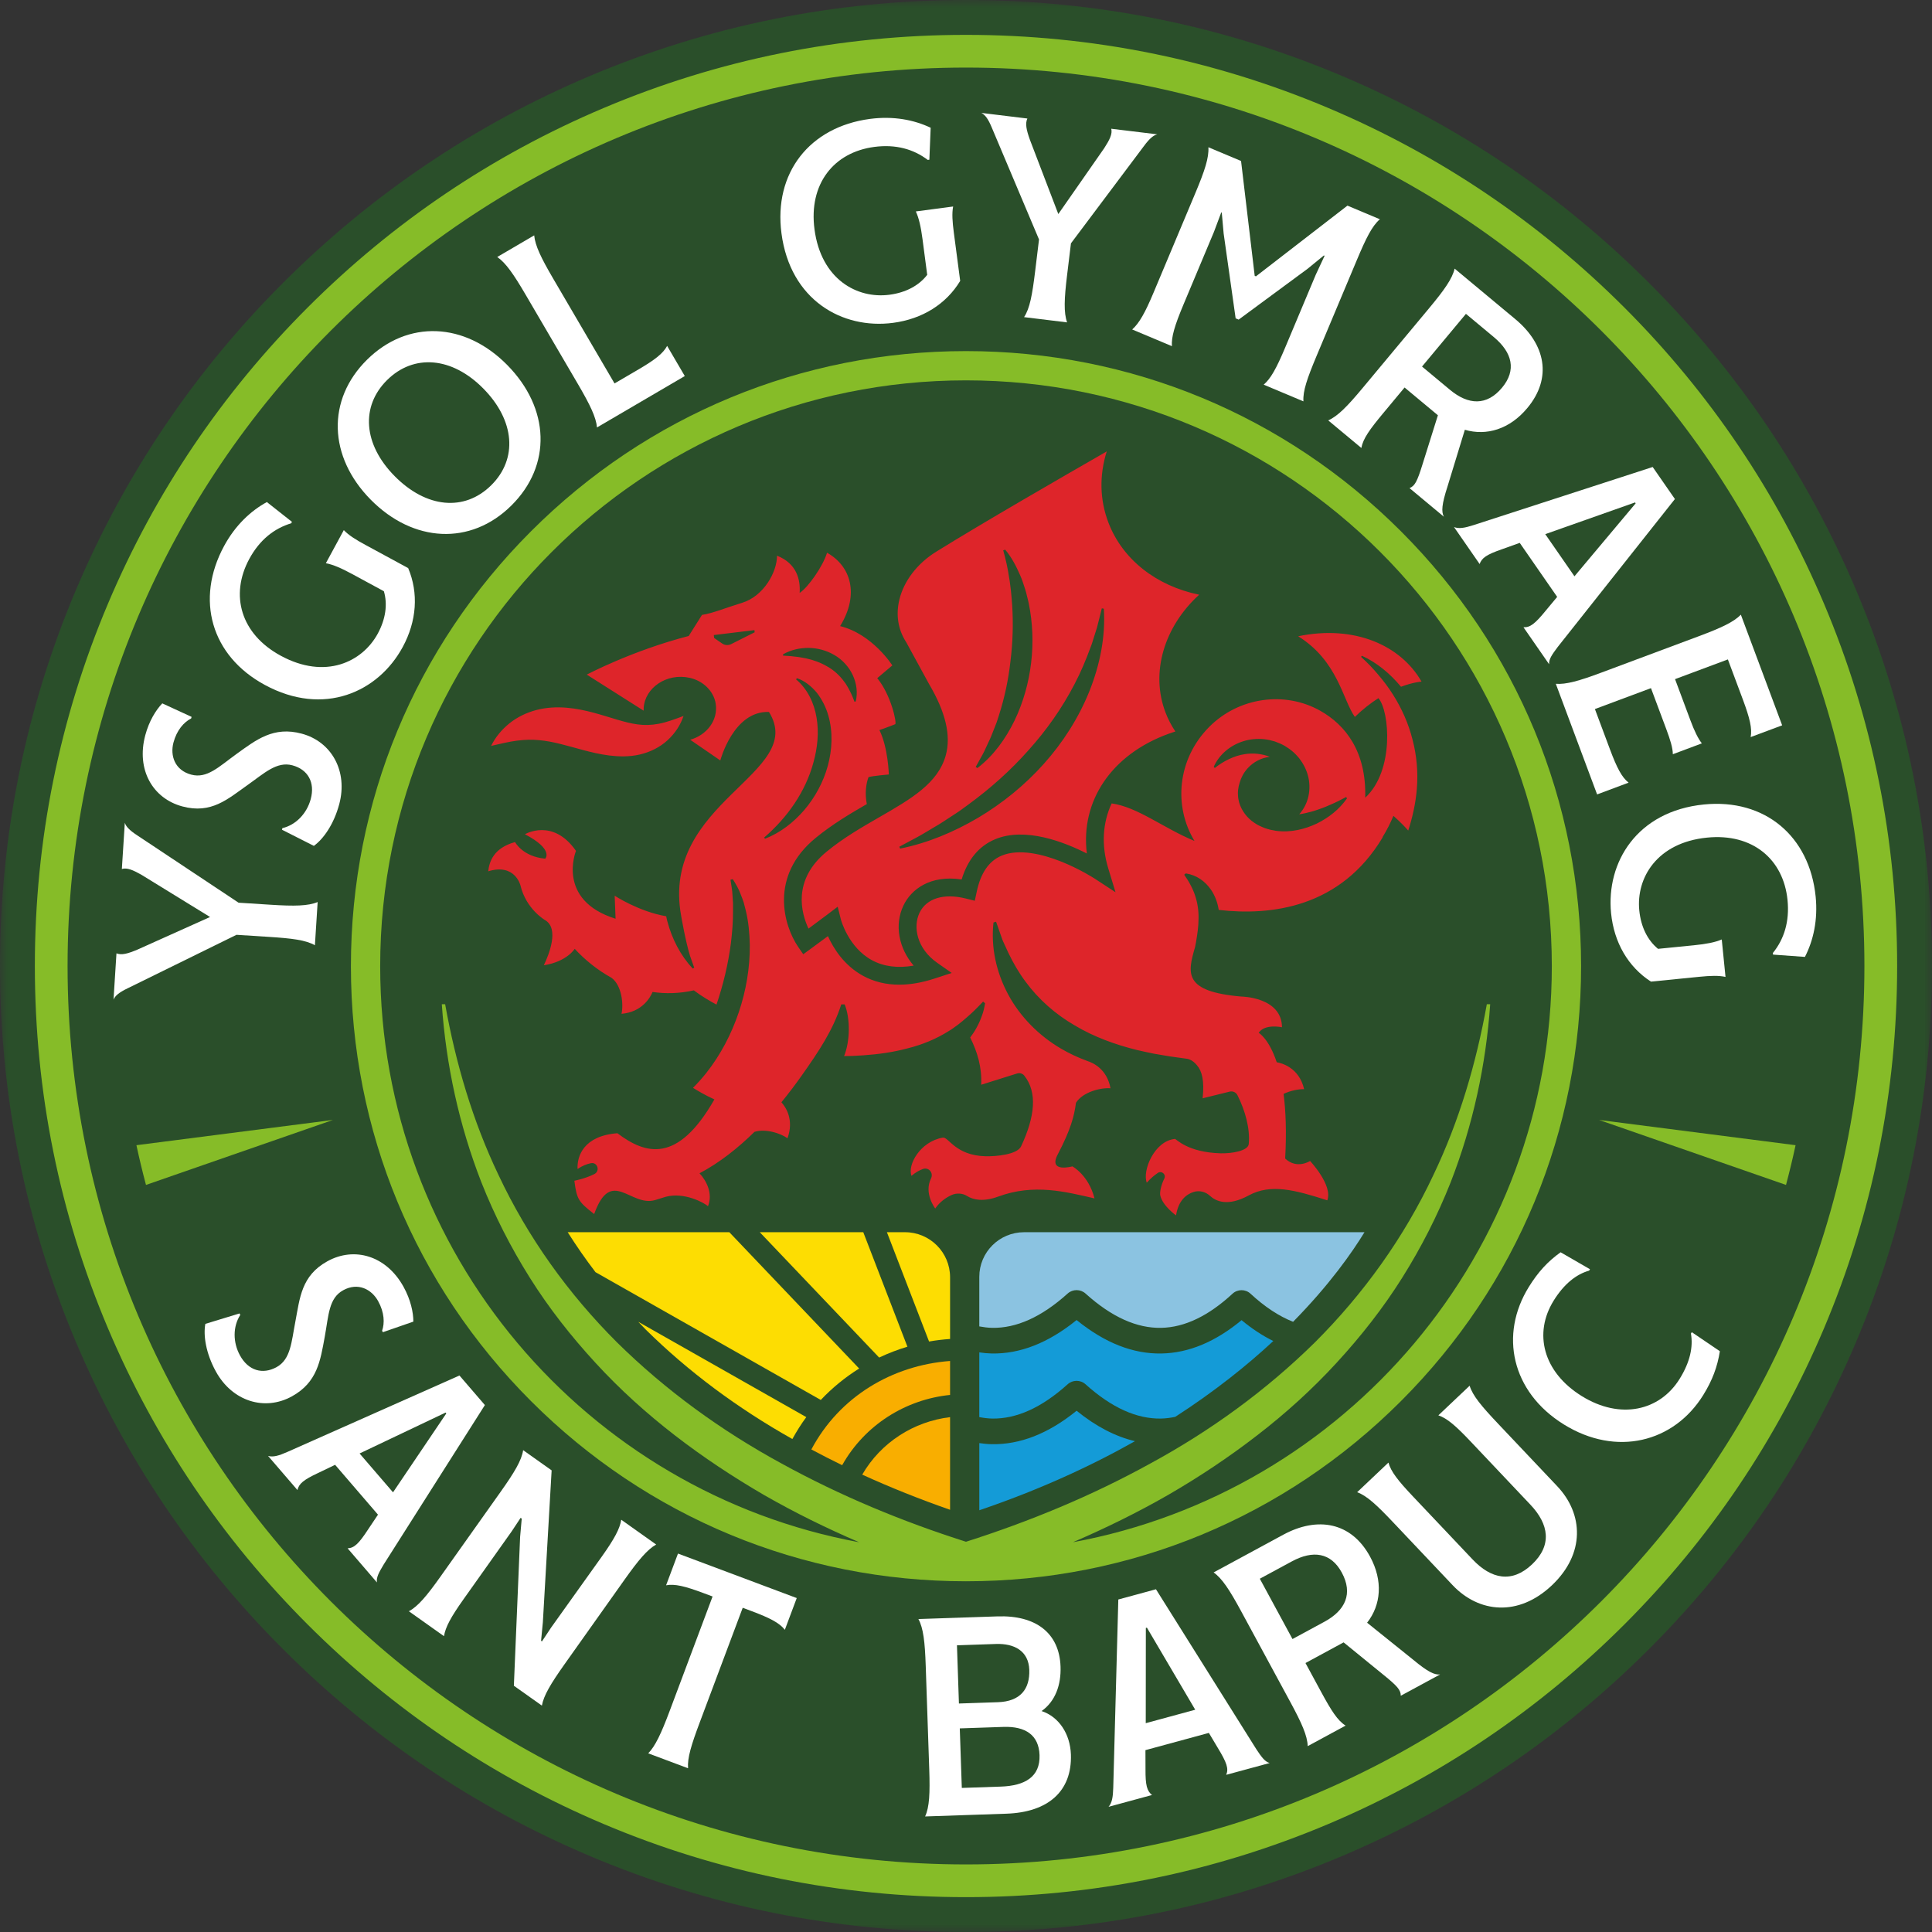<?xml version="1.0" encoding="UTF-8"?>
<svg xmlns="http://www.w3.org/2000/svg" xmlns:xlink="http://www.w3.org/1999/xlink" width="124px" height="124px" viewBox="0 0 124 124" version="1.1">
  <rect x="0" y="0" width="124" height="124" fill="#333333" stroke="none"/>
  <title>Group 74</title>
  <defs>
    <polygon id="path-1" points="0 0 124 0 124 124 0 124"></polygon>
  </defs>
  <g id="V2" stroke="none" stroke-width="1" fill="none" fill-rule="evenodd">
    <g id="Group-74" transform="translate(0, 0)">
      <g id="Group-3" transform="translate(-0, 0)">
        <mask id="mask-2" fill="white">
          <use xlink:href="#path-1"></use>
        </mask>
        <g id="Clip-2"></g>
        <path d="M62,0 C53.631,0 45.511,1.64 37.867,4.873 C30.482,7.996 23.852,12.466 18.16,18.16 C12.466,23.852 7.996,30.483 4.873,37.867 C1.64,45.511 0,53.631 0,62 C0,70.369 1.64,78.489 4.873,86.133 C7.996,93.517 12.466,100.148 18.16,105.84 C23.852,111.534 30.482,116.004 37.867,119.127 C45.511,122.36 53.631,124 62,124 C70.369,124 78.489,122.36 86.133,119.127 C93.517,116.004 100.147,111.534 105.84,105.84 C111.534,100.148 116.003,93.517 119.127,86.133 C122.36,78.489 124,70.369 124,62 C124,53.631 122.36,45.511 119.127,37.867 C116.003,30.483 111.534,23.852 105.84,18.16 C100.147,12.466 93.517,7.996 86.133,4.873 C78.489,1.64 70.369,0 62,0" id="Fill-1" fill="#2A4F2A" mask="url(#mask-2)"></path>
      </g>
      <path d="M61.089,52.377 C60.724,52.611 60.368,52.862 59.99,53.073 C59.615,53.291 59.249,53.526 58.867,53.731 L57.719,54.345 L57.774,54.465 C59.536,54.109 61.208,53.409 62.77,52.491 C64.326,51.566 65.765,50.402 66.993,49.028 C68.221,47.658 69.23,46.075 69.916,44.374 C70.595,42.673 70.965,40.856 70.846,39.069 L70.716,39.045 C70.61,39.464 70.514,39.884 70.4,40.3 L70.204,40.918 C70.137,41.122 70.083,41.331 69.999,41.532 C69.703,42.342 69.37,43.14 68.967,43.905 C68.172,45.441 67.167,46.868 66.008,48.154 C64.86,49.451 63.557,50.61 62.157,51.634 L61.631,52.017 C61.456,52.146 61.269,52.256 61.089,52.377 L61.089,52.377 Z M62.622,49.226 L62.733,49.295 C63.776,48.497 64.546,47.412 65.114,46.25 C65.677,45.08 66.028,43.818 66.179,42.546 C66.332,41.273 66.282,39.988 66.031,38.745 C66,38.59 65.96,38.436 65.921,38.282 C65.881,38.129 65.852,37.975 65.798,37.823 C65.699,37.521 65.609,37.219 65.478,36.927 C65.226,36.345 64.931,35.774 64.517,35.279 L64.389,35.322 C64.55,35.895 64.682,36.474 64.766,37.065 C64.823,37.357 64.846,37.655 64.888,37.95 C64.921,38.247 64.939,38.545 64.964,38.842 C65.039,40.033 65.003,41.234 64.856,42.422 C64.723,43.612 64.476,44.793 64.105,45.937 L63.966,46.365 L63.801,46.786 C63.689,47.065 63.588,47.349 63.452,47.618 L63.261,48.028 C63.197,48.164 63.139,48.304 63.061,48.433 L62.622,49.226 Z M58.137,41.179 C57.634,40.379 57.49,39.447 57.724,38.484 C58.015,37.282 58.875,36.162 60.085,35.411 C63.134,33.518 68.241,30.577 71.034,28.972 C70.55,30.506 70.581,32.086 71.145,33.552 C72.051,35.914 74.221,37.607 76.965,38.17 C74.712,40.224 73.826,43.179 74.808,45.736 C74.971,46.162 75.182,46.568 75.437,46.948 C75.297,46.993 75.158,47.039 75.021,47.089 C71.333,48.421 69.34,51.414 69.756,54.78 C68.309,54.043 65.785,53.054 63.856,53.871 C62.827,54.306 62.11,55.17 61.72,56.446 C59.708,56.142 58.478,57.077 57.983,58.122 C57.395,59.364 57.681,60.855 58.641,61.976 C57.617,62.152 56.723,62.037 55.971,61.632 C54.447,60.809 53.975,59.033 53.971,59.018 L53.765,58.195 L53.078,58.716 C53.073,58.72 52.6,59.078 51.891,59.6 C51.438,58.636 50.82,56.49 53.064,54.654 C54.137,53.774 55.305,53.102 56.434,52.451 C58.46,51.284 60.208,50.276 60.703,48.473 C61.049,47.21 60.694,45.706 59.624,43.894 L58.185,41.258 L58.137,41.179 Z M86.452,51.244 L86.402,51.154 C86.062,51.335 85.719,51.51 85.364,51.658 C85.016,51.819 84.655,51.945 84.291,52.06 C83.995,52.147 83.693,52.216 83.389,52.264 C83.452,52.192 83.509,52.117 83.561,52.041 C83.575,52.023 83.587,52.005 83.601,51.988 C83.721,51.813 83.816,51.619 83.891,51.412 C84.037,50.999 84.079,50.534 84.01,50.078 C83.94,49.621 83.752,49.18 83.482,48.801 C83.417,48.704 83.343,48.613 83.264,48.528 L83.145,48.4 L83.018,48.28 C82.845,48.123 82.653,47.991 82.454,47.87 C82.251,47.756 82.036,47.664 81.817,47.587 C81.706,47.554 81.593,47.528 81.48,47.499 C81.368,47.477 81.253,47.456 81.138,47.443 C80.678,47.396 80.212,47.441 79.784,47.579 C78.922,47.85 78.234,48.461 77.902,49.211 L77.967,49.291 C78.252,49.067 78.558,48.871 78.882,48.72 C79.205,48.566 79.547,48.454 79.897,48.402 C80.44,48.317 80.998,48.377 81.5,48.574 C80.971,48.638 80.457,48.887 80.07,49.318 C79.827,49.587 79.66,49.899 79.567,50.226 C79.517,50.378 79.481,50.539 79.461,50.708 C79.45,50.838 79.445,50.971 79.461,51.105 C79.468,51.241 79.499,51.374 79.532,51.508 C79.686,52.041 80.055,52.509 80.493,52.8 C80.709,52.957 80.947,53.057 81.182,53.15 C81.299,53.194 81.419,53.222 81.539,53.256 C81.658,53.279 81.778,53.304 81.897,53.324 C82.852,53.449 83.745,53.221 84.518,52.857 C85.287,52.476 85.957,51.949 86.452,51.244 L86.452,51.244 Z M51.621,51.988 C52.31,51.178 52.841,50.209 53.128,49.161 C53.414,48.117 53.469,46.98 53.162,45.92 C53.013,45.391 52.757,44.892 52.427,44.462 C52.076,44.046 51.649,43.696 51.153,43.528 L51.092,43.603 C51.827,44.217 52.256,45.125 52.41,46.067 C52.57,47.012 52.469,47.997 52.21,48.929 C51.96,49.866 51.536,50.759 50.994,51.571 C50.45,52.386 49.784,53.115 49.042,53.759 L49.102,53.832 C50.075,53.453 50.928,52.794 51.621,51.988 L51.621,51.988 Z M50.258,42.079 C50.507,42.099 50.756,42.104 51.001,42.142 C51.249,42.163 51.491,42.21 51.733,42.256 C52.215,42.36 52.68,42.53 53.098,42.777 C53.522,43.013 53.887,43.347 54.174,43.74 L54.282,43.886 L54.377,44.043 C54.443,44.145 54.496,44.255 54.553,44.365 C54.666,44.582 54.759,44.81 54.845,45.042 L54.926,45.014 C55.059,44.44 54.976,43.863 54.732,43.33 C54.487,42.8 54.061,42.331 53.543,42.036 C53.028,41.735 52.45,41.589 51.889,41.584 C51.325,41.585 50.775,41.703 50.261,41.993 L50.258,42.079 Z M48.435,40.582 L48.421,40.443 L45.814,40.759 L45.836,40.948 L46.356,41.305 C46.521,41.419 46.749,41.432 46.934,41.338 L48.435,40.582 Z M90.66,47.472 C90.929,48.497 91.024,49.573 90.935,50.639 C90.861,51.543 90.665,52.437 90.383,53.308 C90.27,53.176 89.939,52.808 89.432,52.363 C89.245,52.819 89.012,53.281 88.731,53.735 L88.749,53.733 C86.04,58.276 81.549,58.786 78.22,58.4 C78.151,57.94 77.985,57.482 77.719,57.097 C77.343,56.559 76.803,56.164 76.109,56.057 L76.005,56.142 L76.216,56.459 C76.287,56.564 76.341,56.678 76.404,56.787 C76.523,57.009 76.626,57.239 76.703,57.477 C76.863,57.952 76.937,58.454 76.925,58.962 C76.924,59.469 76.848,59.98 76.759,60.488 C76.741,60.586 76.721,60.685 76.702,60.784 C76.215,62.461 75.932,63.639 79.666,63.961 C79.666,63.961 82.264,63.983 82.281,65.932 C82.281,65.932 81.176,65.69 80.786,66.288 C80.786,66.288 81.436,66.65 81.943,68.178 C82.223,68.225 83.376,68.496 83.702,69.907 C83.353,69.894 82.84,69.993 82.383,70.208 C82.522,71.284 82.579,72.643 82.485,74.357 C83.238,75.071 84.084,74.514 84.084,74.514 C84.084,74.514 85.557,76.076 85.189,77.04 C83.109,76.369 81.554,75.958 80.144,76.726 C78.789,77.465 78.024,77.089 77.664,76.755 C77.377,76.489 76.974,76.382 76.595,76.507 C76.139,76.658 75.632,77.046 75.481,78.007 C75.481,78.007 74.625,77.405 74.468,76.728 C74.427,76.545 74.51,76.077 74.727,75.645 C74.86,75.38 74.562,75.116 74.315,75.279 C74.092,75.427 73.849,75.63 73.603,75.908 C73.303,75.146 74.085,73.226 75.408,73.1 C75.494,73.092 76.201,73.962 78.342,74.022 C79.061,74.042 80.107,73.865 80.148,73.424 C80.242,72.43 79.916,71.273 79.421,70.289 C79.329,70.107 79.122,70.013 78.921,70.063 L77.188,70.491 C77.307,69.368 77.148,68.741 76.821,68.369 C76.507,67.981 76.185,67.955 76.185,67.955 L75.109,67.805 C74.75,67.75 74.394,67.683 74.037,67.623 C73.682,67.556 73.331,67.468 72.979,67.393 C71.579,67.047 70.215,66.551 68.988,65.819 C67.753,65.106 66.662,64.15 65.818,63.001 C65.391,62.429 65.032,61.808 64.722,61.163 L64.497,60.674 C64.427,60.509 64.339,60.351 64.288,60.178 L63.93,59.157 L63.765,59.208 C63.588,60.787 63.937,62.39 64.705,63.825 C65.473,65.258 66.688,66.479 68.096,67.302 C68.629,67.616 69.184,67.874 69.752,68.082 C69.752,68.083 69.752,68.084 69.751,68.085 C70.166,68.21 71.047,68.617 71.275,69.848 C70.656,69.798 69.498,70.08 69.058,70.78 C68.945,71.647 68.717,72.508 67.892,74.085 C67.246,75.3 68.827,74.861 68.827,74.861 C68.827,74.861 69.863,75.405 70.248,76.915 C68.413,76.495 66.371,75.951 64.076,76.796 C63.098,77.157 62.448,77 62.075,76.765 C61.775,76.576 61.393,76.554 61.063,76.705 C60.727,76.86 60.33,77.123 60.025,77.564 C60.025,77.564 59.278,76.594 59.753,75.639 C59.932,75.279 59.607,74.893 59.23,75.03 C59.001,75.115 58.752,75.251 58.502,75.468 C58.229,74.775 59.056,73.267 60.508,73.016 C60.882,72.951 61.301,74.156 63.246,74.211 C63.9,74.229 65.287,74.11 65.537,73.574 C66.431,71.657 66.591,70.107 65.739,69.034 C65.632,68.898 65.448,68.846 65.28,68.898 L62.976,69.621 C63.029,68.496 62.726,67.51 62.276,66.604 C62.273,66.602 62.269,66.599 62.266,66.597 C62.412,66.398 62.551,66.194 62.667,65.981 C62.732,65.855 62.799,65.733 62.857,65.606 C62.913,65.478 62.966,65.35 63.012,65.218 C63.114,64.958 63.176,64.678 63.225,64.394 L63.098,64.283 C62.761,64.638 62.421,64.987 62.05,65.3 C61.872,65.464 61.679,65.611 61.491,65.763 C61.294,65.901 61.106,66.054 60.896,66.173 C60.082,66.689 59.181,67.054 58.249,67.286 C57.321,67.537 56.361,67.667 55.399,67.734 L54.676,67.774 L54.177,67.78 C54.565,66.822 54.578,65.361 54.213,64.464 L53.995,64.464 C53.464,66.115 52.569,67.453 51.461,69.024 C51.071,69.575 50.634,70.159 50.153,70.747 C50.442,71.071 50.973,71.872 50.543,73.055 C50.095,72.734 49.143,72.426 48.425,72.644 C47.375,73.675 46.192,74.621 44.896,75.305 C45.326,75.758 45.773,76.6 45.44,77.417 C45.181,77.183 43.904,76.5 42.738,76.81 C42.507,76.886 42.272,76.958 42.033,77.027 C40.453,77.473 39.227,74.891 38.135,77.92 C37.126,77.132 37.019,76.982 36.864,75.782 C36.864,75.782 37.541,75.658 38.145,75.355 C38.535,75.159 38.349,74.572 37.923,74.657 C37.667,74.708 37.378,74.819 37.07,75.028 C37.025,74.211 37.457,72.897 39.626,72.734 C41.437,74.1 43.489,74.705 45.851,70.563 C45.258,70.295 44.709,69.965 44.478,69.82 C44.777,69.522 45.058,69.207 45.32,68.88 C46.248,67.707 46.944,66.369 47.415,64.974 C47.887,63.577 48.136,62.113 48.124,60.647 C48.108,59.913 48.045,59.182 47.872,58.463 C47.827,58.283 47.783,58.105 47.734,57.929 C47.675,57.753 47.613,57.577 47.541,57.407 C47.419,57.064 47.227,56.732 47.031,56.427 L46.882,56.464 C46.93,56.8 47.004,57.13 47.014,57.471 C47.025,57.64 47.04,57.809 47.047,57.978 L47.046,58.489 C47.051,59.168 46.993,59.85 46.912,60.527 C46.738,61.869 46.422,63.193 45.986,64.477 C45.579,64.26 45.055,63.957 44.532,63.564 C43.598,63.772 42.711,63.788 41.884,63.667 C41.728,64.035 41.211,64.954 39.89,65.069 C40.029,64.452 39.908,63.255 39.256,62.762 C38.303,62.237 37.5,61.564 36.886,60.897 C36.886,60.897 36.395,61.718 34.905,61.953 C35.228,61.276 35.913,59.599 34.984,59.055 C34.984,59.055 33.767,58.36 33.402,56.82 C33.402,56.82 33.051,55.392 31.334,55.922 C31.406,55.29 31.689,54.424 33.056,54.046 C33.056,54.046 33.541,54.983 34.995,55.111 C34.995,55.111 35.569,54.528 33.692,53.544 C33.692,53.544 35.481,52.477 36.968,54.611 C36.968,54.611 35.678,57.768 39.509,58.967 L39.451,57.489 C39.451,57.489 40.992,58.504 42.758,58.808 C42.779,58.915 42.801,59.022 42.83,59.127 C43.133,60.271 43.672,61.312 44.453,62.16 L44.559,62.116 L44.288,61.351 C43.993,60.397 43.731,58.852 43.719,58.786 C42.375,51.442 51.822,49.658 49.354,45.695 C47.07,45.611 46.231,48.807 46.231,48.807 L44.299,47.479 C45.351,47.18 46.105,46.239 45.934,45.157 C45.807,44.364 45.139,43.699 44.267,43.505 C42.785,43.176 41.397,44.144 41.313,45.433 C41.309,45.494 41.309,45.554 41.311,45.613 L37.66,43.299 C37.66,43.299 40.552,41.763 44.203,40.819 L45.056,39.466 C45.783,39.352 46.558,39.017 47.626,38.691 C49.022,38.264 49.877,36.704 49.869,35.665 C51.157,36.169 51.38,37.238 51.323,38.055 C51.877,37.692 52.827,36.329 53.081,35.477 C54.599,36.317 55.178,38.139 53.921,40.185 C55.998,40.697 57.272,42.708 57.272,42.708 L56.304,43.526 C57.192,44.61 57.57,46.4 57.457,46.481 C57.457,46.481 56.823,46.732 56.443,46.858 C57.003,47.99 57.047,49.708 57.047,49.708 C57.047,49.708 56.038,49.792 55.743,49.877 C55.586,50.292 55.498,50.933 55.635,51.607 C54.581,52.215 53.417,52.905 52.353,53.777 C49.351,56.233 50.305,59.426 51.227,60.77 L51.554,61.246 L52.03,60.899 C52.465,60.582 52.847,60.3 53.139,60.082 C53.474,60.831 54.154,61.956 55.399,62.634 C56.093,63.011 56.867,63.199 57.715,63.199 C58.42,63.199 59.177,63.069 59.981,62.806 L61.082,62.446 L60.149,61.793 C58.842,60.878 58.589,59.49 59.013,58.592 C59.456,57.66 60.566,57.315 61.983,57.668 L62.564,57.813 L62.691,57.221 C62.95,56.017 63.47,55.265 64.279,54.921 C65.416,54.44 66.956,54.846 68.047,55.273 C69.291,55.761 70.253,56.387 70.262,56.393 L71.596,57.266 L71.13,55.735 C70.675,54.234 70.771,52.803 71.348,51.565 C73.028,51.801 74.656,53.143 76.665,53.974 C75.317,51.758 75.55,48.737 77.599,46.665 C79.493,44.751 82.456,44.326 84.749,45.625 C86.349,46.532 87.703,48.226 87.623,51.197 C89.508,49.468 89.189,45.632 88.47,44.809 C87.99,45.115 87.478,45.508 86.957,46.014 C86.168,44.896 85.869,42.426 83.32,40.836 C86.944,40.089 89.908,41.424 91.237,43.747 C91.237,43.747 90.716,43.778 89.92,44.078 C89.227,43.244 88.392,42.537 87.414,42.09 L87.354,42.158 C87.746,42.513 88.116,42.893 88.455,43.3 C88.798,43.702 89.118,44.125 89.4,44.573 C89.966,45.465 90.402,46.444 90.66,47.472 L90.66,47.472 Z M33.173,47.538 C32.659,47.602 32.125,47.738 31.522,47.872 C31.792,47.319 32.191,46.839 32.685,46.435 C33.18,46.033 33.789,45.737 34.43,45.569 C35.075,45.4 35.743,45.371 36.364,45.423 C36.988,45.475 37.57,45.602 38.107,45.745 C39.189,46.037 40.086,46.385 40.931,46.495 C41.358,46.552 41.795,46.546 42.285,46.452 C42.775,46.361 43.291,46.168 43.871,45.953 C43.675,46.534 43.331,47.064 42.847,47.509 C42.366,47.954 41.723,48.277 41.051,48.429 C40.376,48.584 39.708,48.563 39.101,48.489 C38.492,48.411 37.936,48.275 37.418,48.138 C36.379,47.86 35.507,47.584 34.606,47.505 C34.154,47.459 33.682,47.469 33.173,47.538 L33.173,47.538 Z" id="Fill-4" fill="#DE252A"></path>
      <path d="M62,4.337 C93.845,4.337 119.662,30.154 119.662,62.001 C119.662,93.847 93.845,119.663 62,119.663 C30.154,119.663 4.337,93.847 4.337,62.001 C4.337,30.154 30.154,4.337 62,4.337 M62,2.238 C53.933,2.238 46.106,3.818 38.737,6.935 C31.62,9.944 25.229,14.253 19.742,19.741 C14.254,25.229 9.945,31.621 6.934,38.737 C3.817,46.107 2.237,53.933 2.237,62.001 C2.237,70.067 3.817,77.894 6.934,85.263 C9.945,92.379 14.254,98.771 19.742,104.259 C25.229,109.747 31.62,114.056 38.737,117.066 C46.106,120.182 53.933,121.763 62,121.763 C70.066,121.763 77.894,120.182 85.262,117.066 C92.379,114.056 98.77,109.747 104.258,104.259 C109.745,98.771 114.055,92.379 117.065,85.263 C120.182,77.894 121.763,70.067 121.763,62.001 C121.763,53.933 120.182,46.107 117.065,38.737 C114.055,31.621 109.745,25.229 104.258,19.741 C98.77,14.253 92.379,9.944 85.262,6.935 C77.894,3.818 70.066,2.238 62,2.238" id="Fill-6" fill="#86BC28"></path>
      <path d="M13.179,84.969 L15.372,84.3 L15.423,84.392 C14.941,85.137 14.94,86.156 15.405,86.999 C15.937,87.965 16.848,88.243 17.755,87.743 C18.663,87.242 18.705,86.121 18.953,84.845 C19.248,83.303 19.334,81.876 21.016,80.949 C22.743,79.997 24.794,80.585 25.902,82.594 C26.358,83.422 26.53,84.226 26.53,84.825 L24.575,85.503 L24.524,85.411 C24.697,84.916 24.67,84.232 24.272,83.512 C23.85,82.745 22.976,82.287 22.024,82.812 C21.101,83.32 21.096,84.402 20.846,85.78 C20.56,87.337 20.37,88.72 18.734,89.622 C16.977,90.59 14.906,89.933 13.858,88.031 C13.208,86.851 13.042,85.704 13.179,84.969" id="Fill-8" fill="#FFFFFF"></path>
      <path d="M22.31,99.375 C22.739,99.353 23.024,99.085 23.643,98.136 L24.26,97.214 L21.508,94.015 L20.414,94.541 C19.471,94.983 19.188,95.227 19.09,95.635 L17.206,93.445 C17.531,93.536 17.89,93.434 18.443,93.189 L29.488,88.283 L31.121,90.18 L24.63,100.405 C24.318,100.927 24.14,101.242 24.194,101.565 L22.31,99.375 Z M25.225,95.781 L28.645,90.716 L28.6,90.662 L23.079,93.288 L25.225,95.781 Z" id="Fill-10" fill="#FFFFFF"></path>
      <path d="M28.282,101.174 L32.136,95.741 C33.021,94.493 33.476,93.733 33.577,93.075 L35.405,94.371 L34.842,104.119 L34.727,105.308 L34.784,105.348 L35.366,104.469 L38.625,99.905 C39.431,98.769 39.782,98.122 39.873,97.54 L42.114,99.131 C41.542,99.453 40.974,100.134 40.088,101.381 L36.234,106.813 C35.349,108.062 34.895,108.822 34.779,109.47 L32.981,108.194 L33.382,98.645 L33.486,97.469 L33.415,97.418 L32.843,98.283 L29.746,102.649 C28.939,103.786 28.588,104.433 28.497,105.014 L26.242,103.414 C26.829,103.101 27.398,102.421 28.282,101.174" id="Fill-12" fill="#FFFFFF"></path>
      <path d="M51.137,102.567 L50.373,104.604 C50.032,104.168 49.439,103.855 48.243,103.406 L47.669,103.191 L44.907,110.558 C44.37,111.99 44.108,112.835 44.162,113.491 L41.605,112.533 C42.059,112.068 42.435,111.265 42.973,109.833 L45.735,102.466 L45.145,102.246 C43.948,101.797 43.295,101.643 42.751,101.748 L43.515,99.711 L51.137,102.567 Z" id="Fill-14" fill="#FFFFFF"></path>
      <path d="M59.641,113.566 L59.415,106.908 C59.363,105.379 59.263,104.498 58.946,103.914 L64.019,103.743 C66.468,103.659 67.995,104.798 68.068,106.972 C68.108,108.126 67.741,109.193 66.851,109.819 C67.967,110.189 68.687,111.286 68.733,112.611 C68.812,114.972 67.264,116.317 64.589,116.407 L59.376,116.584 C59.654,115.98 59.693,115.094 59.641,113.566 L59.641,113.566 Z M64.048,109.251 C65.499,109.201 66.103,108.398 66.062,107.176 C66.019,105.953 65.093,105.474 63.921,105.514 L61.42,105.599 L61.546,109.335 L64.048,109.251 Z M64.231,114.668 C65.789,114.616 66.767,114.039 66.72,112.646 C66.676,111.372 65.833,110.788 64.4,110.837 L61.601,110.932 L61.731,114.753 L64.231,114.668 Z" id="Fill-16" fill="#FFFFFF"></path>
      <path d="M78.701,113.912 C78.866,113.515 78.746,113.143 78.157,112.176 L77.588,111.221 L73.517,112.328 L73.521,113.542 C73.514,114.583 73.612,114.943 73.938,115.207 L71.15,115.965 C71.372,115.711 71.434,115.342 71.451,114.739 L71.776,102.659 L74.192,102.002 L80.629,112.261 C80.966,112.768 81.174,113.064 81.489,113.155 L78.701,113.912 Z M76.712,109.734 L73.611,104.466 L73.543,104.485 L73.537,110.597 L76.712,109.734 Z" id="Fill-18" fill="#FFFFFF"></path>
      <path d="M82.822,109.251 L79.649,103.393 C78.92,102.049 78.438,101.305 77.892,100.923 L82.356,98.505 C84.557,97.313 86.728,97.684 87.935,99.91 C88.777,101.464 88.639,103.009 87.744,104.15 L90.704,106.528 C91.647,107.312 92.072,107.508 92.429,107.47 L89.905,108.837 C89.905,108.47 89.69,108.219 88.802,107.501 L86.236,105.411 L83.789,106.737 L84.793,108.59 C85.457,109.815 85.851,110.432 86.364,110.753 L83.932,112.071 C83.91,111.407 83.551,110.596 82.822,109.251 L82.822,109.251 Z M85.003,104.088 C86.357,103.355 86.848,102.277 86.12,100.932 C85.423,99.647 84.275,99.476 82.906,100.218 L80.858,101.326 L82.955,105.197 L85.003,104.088 Z" id="Fill-20" fill="#FFFFFF"></path>
      <path d="M96.138,91.364 L99.946,95.388 C101.628,97.165 101.752,99.715 99.604,101.749 C97.455,103.783 94.917,103.519 93.234,101.741 L89.426,97.717 C88.376,96.606 87.73,96 87.105,95.773 L89.113,93.872 C89.271,94.447 89.723,95.026 90.681,96.038 L94.512,100.086 C95.704,101.346 97.034,101.631 98.331,100.404 C99.627,99.176 99.416,97.832 98.224,96.573 L94.393,92.524 C93.436,91.513 92.882,91.03 92.317,90.84 L94.324,88.939 C94.518,89.575 95.087,90.253 96.138,91.364" id="Fill-22" fill="#FFFFFF"></path>
      <path d="M100.366,91.421 C97.002,89.331 96.225,85.655 98.127,82.592 C98.718,81.64 99.342,80.957 100.164,80.374 L102.049,81.463 L101.993,81.552 C101.17,81.783 100.382,82.406 99.718,83.476 C98.416,85.573 99.033,88.058 101.516,89.601 C103.999,91.143 106.528,90.551 107.803,88.498 C108.476,87.413 108.677,86.446 108.528,85.591 L108.584,85.502 L110.385,86.724 C110.228,87.718 109.907,88.589 109.316,89.541 C107.432,92.575 103.744,93.519 100.366,91.421" id="Fill-24" fill="#FFFFFF"></path>
      <path d="M17.232,60.129 L15.179,59.998 L8.2,63.427 C7.621,63.705 7.385,63.919 7.286,64.158 L7.475,61.188 C7.808,61.315 8.188,61.217 8.836,60.942 L13.482,58.855 L9.091,56.154 C8.533,55.837 8.152,55.672 7.821,55.774 L8.011,52.805 C8.081,53.037 8.287,53.278 8.827,53.628 L15.312,57.937 L17.364,58.068 C18.89,58.166 19.777,58.152 20.388,57.894 L20.211,60.67 C19.636,60.336 18.758,60.226 17.232,60.129" id="Fill-26" fill="#FFFFFF"></path>
      <path d="M20.143,54.29 L18.098,53.254 L18.125,53.152 C18.989,52.948 19.695,52.214 19.944,51.284 C20.23,50.219 19.766,49.388 18.764,49.119 C17.763,48.851 16.956,49.632 15.894,50.381 C14.613,51.287 13.562,52.256 11.708,51.759 C9.803,51.249 8.732,49.404 9.324,47.189 C9.569,46.276 10.002,45.577 10.416,45.144 L12.297,46.01 L12.269,46.111 C11.801,46.349 11.347,46.861 11.134,47.656 C10.908,48.501 11.221,49.436 12.272,49.717 C13.29,49.99 14.042,49.214 15.177,48.394 C16.461,47.47 17.555,46.603 19.362,47.087 C21.298,47.605 22.335,49.514 21.774,51.611 C21.426,52.913 20.751,53.855 20.143,54.29" id="Fill-28" fill="#FFFFFF"></path>
      <path d="M22.067,34.024 C22.374,34.349 22.821,34.631 23.463,34.978 L26.197,36.461 C26.874,38.063 26.748,39.866 25.847,41.528 C24.279,44.422 20.787,46.014 16.993,43.958 C13.556,42.096 12.516,38.485 14.385,35.038 C15.103,33.715 16.085,32.793 17.128,32.223 L18.739,33.494 L18.689,33.586 C17.603,33.914 16.668,34.641 16,35.873 C14.749,38.183 15.439,40.688 18.025,42.089 C20.878,43.635 23.256,42.494 24.249,40.662 C24.757,39.722 24.884,38.777 24.638,37.946 L22.607,36.845 C21.904,36.464 21.371,36.235 20.915,36.148 L22.067,34.024 Z" id="Fill-30" fill="#FFFFFF"></path>
      <path d="M23.795,32.071 C21.073,29.314 20.955,25.657 23.558,23.086 C26.161,20.514 29.828,20.665 32.551,23.422 C35.297,26.203 35.428,29.872 32.812,32.455 C30.209,35.026 26.53,34.839 23.795,32.071 M31.018,24.935 C29,22.892 26.553,22.706 24.847,24.391 C23.141,26.077 23.309,28.514 25.328,30.557 C27.357,32.613 29.803,32.847 31.523,31.149 C33.241,29.452 33.049,26.99 31.018,24.935" id="Fill-32" fill="#FFFFFF"></path>
      <path d="M42.818,22.201 L43.951,24.136 L38.316,27.435 C38.258,26.78 37.872,25.982 37.1,24.662 L33.735,18.913 C32.963,17.593 32.457,16.866 31.914,16.495 L34.286,15.106 C34.345,15.761 34.73,16.559 35.503,17.879 L39.442,24.61 L40.983,23.708 C42.04,23.089 42.556,22.688 42.818,22.201" id="Fill-34" fill="#FFFFFF"></path>
      <path d="M61.174,13.254 C61.09,13.695 61.125,14.221 61.221,14.946 L61.627,18.029 C60.729,19.519 59.195,20.475 57.322,20.721 C54.059,21.151 50.721,19.259 50.157,14.98 C49.646,11.104 51.957,8.143 55.843,7.631 C57.335,7.435 58.658,7.689 59.732,8.199 L59.649,10.25 L59.545,10.264 C58.641,9.577 57.504,9.247 56.116,9.429 C53.513,9.772 51.892,11.803 52.276,14.718 C52.7,17.936 55.019,19.19 57.084,18.918 C58.142,18.78 58.983,18.326 59.51,17.64 L59.209,15.348 C59.104,14.555 58.976,13.99 58.78,13.57 L61.174,13.254 Z" id="Fill-36" fill="#FFFFFF"></path>
      <path d="M66.438,17.41 L66.686,15.369 L63.661,8.202 C63.416,7.608 63.217,7.361 62.983,7.247 L65.938,7.607 C65.792,7.931 65.868,8.318 66.105,8.98 L67.925,13.738 L70.872,9.509 C71.22,8.969 71.406,8.599 71.323,8.263 L74.278,8.622 C74.041,8.679 73.789,8.871 73.408,9.39 L68.736,15.618 L68.488,17.66 C68.303,19.178 68.266,20.064 68.489,20.691 L65.727,20.354 C66.095,19.799 66.253,18.928 66.438,17.41" id="Fill-38" fill="#FFFFFF"></path>
      <path d="M74.034,18.79 L76.731,12.367 C77.323,10.956 77.6,10.115 77.557,9.451 L79.654,10.332 L80.529,17.702 L80.609,17.736 L86.482,13.198 L88.563,14.072 C88.059,14.505 87.668,15.3 87.077,16.71 L84.498,22.851 C83.907,24.262 83.612,25.097 83.657,25.76 L81.106,24.689 C81.553,24.306 81.916,23.665 82.501,22.271 L84.448,17.634 L85.016,16.417 L84.969,16.396 L83.926,17.249 L79.499,20.514 L79.306,20.432 L78.536,14.985 L78.416,13.645 L78.383,13.632 L77.912,14.889 L75.966,19.527 C75.38,20.921 75.177,21.63 75.215,22.217 L72.666,21.146 C73.119,20.746 73.502,20.059 74.034,18.79" id="Fill-40" fill="#FFFFFF"></path>
      <path d="M87.455,24.905 L91.719,19.787 C92.698,18.612 93.21,17.889 93.362,17.241 L97.263,20.489 C99.186,22.092 99.647,24.246 98.026,26.19 C96.895,27.549 95.409,27.992 94.017,27.584 L92.907,31.215 C92.528,32.381 92.503,32.848 92.672,33.165 L90.466,31.328 C90.807,31.192 90.96,30.899 91.298,29.809 L92.288,26.652 L90.149,24.871 L88.801,26.49 C87.909,27.561 87.481,28.156 87.374,28.751 L85.248,26.981 C85.858,26.714 86.477,26.08 87.455,24.905 L87.455,24.905 Z M93.059,25.016 C94.242,26.002 95.425,26.059 96.404,24.883 C97.339,23.761 97.072,22.632 95.876,21.634 L94.087,20.144 L91.269,23.526 L93.059,25.016 Z" id="Fill-42" fill="#FFFFFF"></path>
      <path d="M97.779,40.258 C98.207,40.279 98.519,40.043 99.233,39.164 L99.943,38.31 L97.54,34.843 L96.397,35.252 C95.413,35.593 95.106,35.806 94.966,36.201 L93.321,33.827 C93.634,33.951 94.003,33.887 94.577,33.702 L106.073,29.973 L107.499,32.029 L99.979,41.522 C99.614,42.01 99.404,42.305 99.424,42.631 L97.779,40.258 Z M101.052,36.988 L104.981,32.305 L104.942,32.247 L99.178,34.283 L101.052,36.988 Z" id="Fill-44" fill="#FFFFFF"></path>
      <path d="M112.361,47.308 C112.466,46.765 112.307,46.095 111.867,44.914 L110.899,42.323 L107.508,43.589 L108.493,46.229 C108.75,46.919 108.988,47.408 109.228,47.711 L107.366,48.408 C107.365,48.015 107.206,47.495 106.949,46.806 L105.963,44.166 L102.365,45.509 L103.333,48.101 C103.774,49.281 104.092,49.891 104.528,50.232 L102.506,50.988 L99.855,43.887 C100.512,43.941 101.363,43.698 102.796,43.162 L109.038,40.832 C110.47,40.297 111.274,39.923 111.732,39.452 L114.383,46.553 L112.361,47.308 Z" id="Fill-46" fill="#FFFFFF"></path>
      <path d="M110.747,62.7 C110.31,62.603 109.783,62.621 109.055,62.694 L105.962,63.003 C104.5,62.06 103.592,60.496 103.403,58.616 C103.076,55.341 105.07,52.063 109.364,51.633 C113.254,51.245 116.141,53.646 116.533,57.548 C116.682,59.045 116.387,60.359 115.844,61.416 L113.797,61.269 L113.787,61.165 C114.501,60.284 114.866,59.157 114.727,57.763 C114.465,55.151 112.486,53.466 109.561,53.76 C106.332,54.082 105.005,56.362 105.213,58.434 C105.319,59.496 105.747,60.35 106.416,60.899 L108.716,60.67 C109.511,60.59 110.08,60.481 110.506,60.297 L110.747,62.7 Z" id="Fill-48" fill="#FFFFFF"></path>
      <path d="M55.34,94.645 C57.144,95.469 59.029,96.222 60.978,96.901 L60.978,90.955 C58.663,91.231 56.543,92.565 55.34,94.645" id="Fill-50" fill="#F9AE00"></path>
      <path d="M40.965,84.836 C41.127,85.003 41.283,85.173 41.448,85.338 C44.175,88.03 47.338,90.383 50.856,92.36 C51.127,91.868 51.422,91.395 51.75,90.954 L40.965,84.836 Z" id="Fill-52" fill="#FDDD02"></path>
      <path d="M60.978,85.938 L60.978,81.978 C60.978,80.381 59.683,79.086 58.085,79.086 L56.924,79.086 L59.629,86.102 C60.073,86.022 60.524,85.97 60.978,85.938" id="Fill-54" fill="#FDDD02"></path>
      <path d="M60.978,89.53 L60.978,87.35 C57.262,87.63 53.876,89.638 52.075,93.029 C52.723,93.375 53.381,93.713 54.052,94.039 C55.5,91.457 58.127,89.817 60.978,89.53" id="Fill-56" fill="#F9AE00"></path>
      <path d="M58.24,86.434 L55.407,79.086 L48.764,79.086 L56.426,87.131 C57.012,86.853 57.618,86.621 58.24,86.434" id="Fill-58" fill="#FDDD02"></path>
      <path d="M52.679,89.852 C53.415,89.073 54.245,88.397 55.142,87.835 L46.81,79.086 L36.436,79.086 C36.991,79.963 37.585,80.819 38.221,81.651 L52.679,89.852 Z" id="Fill-60" fill="#FDDD02"></path>
      <path d="M114.63,76.051 C114.855,75.206 115.06,74.356 115.244,73.501 L102.63,71.88 L114.63,76.051 Z" id="Fill-62" fill="#86BC28"></path>
      <path d="M9.37,76.051 L21.37,71.88 L8.756,73.501 C8.94,74.356 9.144,75.206 9.37,76.051" id="Fill-64" fill="#86BC28"></path>
      <path d="M74.543,86.87 C72.746,86.903 70.931,86.211 69.098,84.723 C67.265,86.211 65.45,86.902 63.654,86.87 C63.385,86.864 63.119,86.838 62.853,86.799 L62.853,90.953 C63.128,91.005 63.404,91.041 63.679,91.046 C65.222,91.073 66.835,90.367 68.527,88.843 C68.846,88.555 69.343,88.551 69.669,88.843 C71.361,90.367 72.975,91.074 74.516,91.046 C74.821,91.041 75.126,90.999 75.43,90.937 C77.948,89.31 80.027,87.646 81.723,86.07 C81.034,85.73 80.355,85.284 79.686,84.731 C78.033,86.1 76.321,86.839 74.543,86.87" id="Fill-66" fill="#149BD7"></path>
      <path d="M63.679,85.224 C65.221,85.251 66.835,84.546 68.527,83.02 C68.846,82.733 69.344,82.729 69.669,83.02 C71.361,84.546 72.975,85.252 74.517,85.224 C76.056,85.198 77.585,84.438 79.104,83.035 C79.426,82.733 79.937,82.728 80.264,83.035 C81.17,83.873 82.08,84.475 82.994,84.836 C85.342,82.451 86.792,80.37 87.576,79.086 L65.729,79.086 C64.14,79.086 62.853,80.369 62.853,81.952 L62.853,85.131 C63.129,85.182 63.404,85.219 63.679,85.224" id="Fill-68" fill="#8BC3E1"></path>
      <path d="M69.098,90.545 C67.265,92.033 65.45,92.723 63.653,92.691 C63.385,92.687 63.119,92.659 62.854,92.621 L62.854,96.932 C66.699,95.625 70.005,94.102 72.846,92.498 C71.605,92.203 70.356,91.566 69.098,90.545" id="Fill-70" fill="#149BD7"></path>
      <path d="M89.915,34.097 C82.458,26.64 72.545,22.534 61.999,22.534 C51.455,22.534 41.541,26.64 34.084,34.097 C26.628,41.553 22.522,51.467 22.522,62.012 C22.522,72.557 26.628,82.471 34.084,89.928 C41.541,97.384 51.455,101.49 61.999,101.49 C72.545,101.49 82.458,97.384 89.915,89.928 C97.371,82.471 101.478,72.557 101.478,62.012 C101.478,51.467 97.371,41.553 89.915,34.097 M68.861,98.984 C70.943,98.09 72.984,97.088 74.957,95.958 C76.946,94.807 78.865,93.533 80.686,92.124 C82.51,90.72 84.224,89.168 85.783,87.47 C87.342,85.776 88.772,83.958 89.995,82.011 C91.219,80.064 92.264,78.012 93.105,75.887 C94.54,72.21 95.374,68.337 95.644,64.452 L95.428,64.452 C94.743,68.259 93.65,71.968 92.001,75.409 C90.119,79.42 87.512,83.041 84.406,86.145 C81.278,89.229 77.693,91.836 73.821,93.936 C70.076,96.002 66.094,97.648 61.999,98.953 C57.902,97.651 53.924,95.999 50.177,93.939 C46.306,91.837 42.717,89.232 39.591,86.147 C36.483,83.044 33.877,79.422 31.994,75.41 C30.346,71.968 29.254,68.26 28.57,64.452 L28.356,64.452 C28.627,68.337 29.461,72.209 30.897,75.885 C31.737,78.011 32.784,80.063 34.006,82.009 C35.229,83.957 36.66,85.774 38.218,87.468 C41.336,90.87 45.078,93.65 49.042,95.955 C51.017,97.088 53.058,98.09 55.143,98.985 C37.652,95.762 24.401,80.435 24.401,62.012 C24.401,41.246 41.235,24.412 61.999,24.412 C82.765,24.412 99.599,41.246 99.599,62.012 C99.599,80.434 86.349,95.76 68.861,98.984" id="Fill-72" fill="#86BC28"></path>
    </g>
  </g>
</svg>
